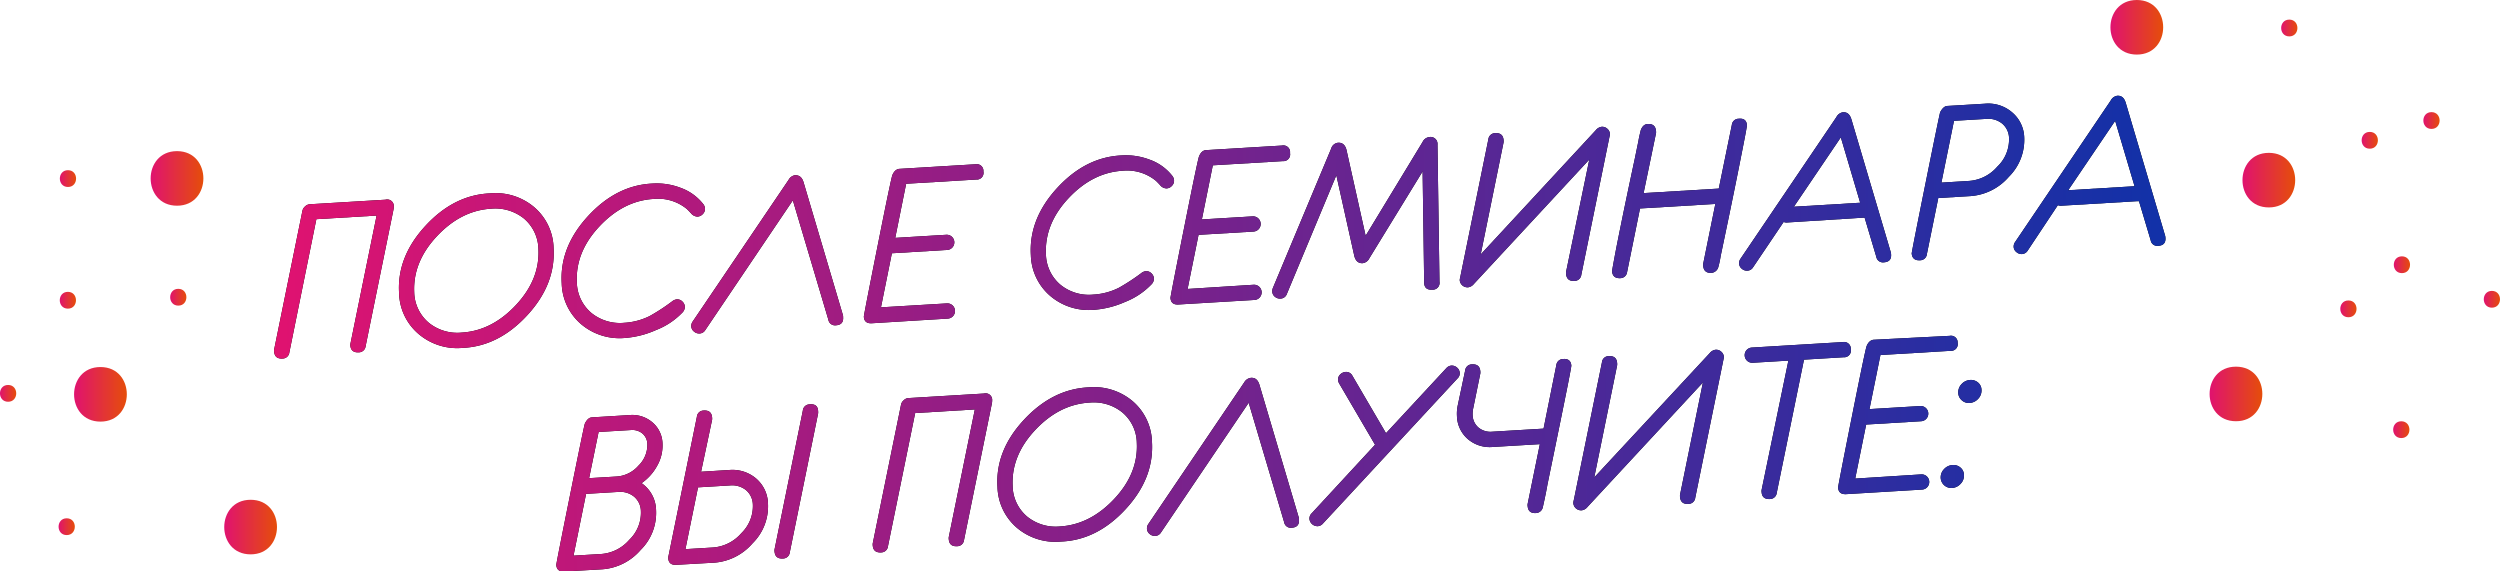 <?xml version="1.0" encoding="UTF-8"?> <svg xmlns="http://www.w3.org/2000/svg" xmlns:xlink="http://www.w3.org/1999/xlink" viewBox="0 0 595.51 136.1"> <defs> <style>.cls-1{fill:url(#Безымянный_градиент_37);}.cls-2{fill:url(#Безымянный_градиент_36);}.cls-3{fill:url(#Безымянный_градиент_36-2);}.cls-4{fill:url(#Безымянный_градиент_36-3);}.cls-5{fill:url(#Безымянный_градиент_36-4);}.cls-6{fill:url(#Безымянный_градиент_36-5);}.cls-7{fill:url(#Безымянный_градиент_36-6);}.cls-8{fill:url(#Безымянный_градиент_36-7);}.cls-9{fill:url(#Безымянный_градиент_36-8);}.cls-10{fill:url(#Безымянный_градиент_36-9);}.cls-11{fill:url(#Безымянный_градиент_36-10);}.cls-12{fill:url(#Безымянный_градиент_36-11);}.cls-13{fill:url(#Безымянный_градиент_36-12);}.cls-14{fill:url(#Безымянный_градиент_36-13);}.cls-15{fill:url(#Безымянный_градиент_36-14);}.cls-16{fill:url(#Безымянный_градиент_36-15);}.cls-17{fill:url(#Безымянный_градиент_36-16);}.cls-18{fill:url(#Безымянный_градиент_36-17);}.cls-19{fill:url(#Безымянный_градиент_36-18);}</style> <linearGradient id="Безымянный_градиент_37" x1="65.34" y1="79.45" x2="515.83" y2="79.45" gradientUnits="userSpaceOnUse"> <stop offset="0" stop-color="#e01270"></stop> <stop offset="0.08" stop-color="#ce1575"></stop> <stop offset="0.72" stop-color="#472999"></stop> <stop offset="1" stop-color="#1131a8"></stop> </linearGradient> <linearGradient id="Безымянный_градиент_36" x1="17.65" y1="93.93" x2="30.21" y2="93.93" gradientUnits="userSpaceOnUse"> <stop offset="0" stop-color="#e01270"></stop> <stop offset="0.46" stop-color="#e22e40"></stop> <stop offset="1" stop-color="#e54d0a"></stop> </linearGradient> <linearGradient id="Безымянный_градиент_36-2" x1="53.42" y1="125.55" x2="65.98" y2="125.55" xlink:href="#Безымянный_градиент_36"></linearGradient> <linearGradient id="Безымянный_градиент_36-3" x1="35.89" y1="42.46" x2="48.45" y2="42.46" xlink:href="#Безымянный_градиент_36"></linearGradient> <linearGradient id="Безымянный_градиент_36-4" x1="534.17" y1="42.91" x2="546.72" y2="42.91" xlink:href="#Безымянный_градиент_36"></linearGradient> <linearGradient id="Безымянный_градиент_36-5" x1="502.7" y1="6.5" x2="515.26" y2="6.5" xlink:href="#Безымянный_градиент_36"></linearGradient> <linearGradient id="Безымянный_градиент_36-6" x1="526.34" y1="93.84" x2="538.9" y2="93.84" xlink:href="#Безымянный_градиент_36"></linearGradient> <linearGradient id="Безымянный_градиент_36-7" x1="557.47" y1="73.57" x2="561.34" y2="73.57" xlink:href="#Безымянный_градиент_36"></linearGradient> <linearGradient id="Безымянный_градиент_36-8" x1="543.39" y1="6.67" x2="547.25" y2="6.67" xlink:href="#Безымянный_градиент_36"></linearGradient> <linearGradient id="Безымянный_градиент_36-9" x1="577.26" y1="28.71" x2="581.12" y2="28.71" xlink:href="#Безымянный_градиент_36"></linearGradient> <linearGradient id="Безымянный_градиент_36-10" x1="562.56" y1="33.42" x2="566.42" y2="33.42" xlink:href="#Безымянный_градиент_36"></linearGradient> <linearGradient id="Безымянный_градиент_36-11" x1="591.64" y1="71.29" x2="595.51" y2="71.29" xlink:href="#Безымянный_градиент_36"></linearGradient> <linearGradient id="Безымянный_градиент_36-12" x1="570.22" y1="63.06" x2="574.08" y2="63.06" xlink:href="#Безымянный_градиент_36"></linearGradient> <linearGradient id="Безымянный_градиент_36-13" x1="570.11" y1="102.35" x2="573.97" y2="102.35" xlink:href="#Безымянный_градиент_36"></linearGradient> <linearGradient id="Безымянный_градиент_36-14" x1="40.53" y1="70.8" x2="44.4" y2="70.8" xlink:href="#Безымянный_градиент_36"></linearGradient> <linearGradient id="Безымянный_градиент_36-15" x1="14.26" y1="42.54" x2="18.12" y2="42.54" xlink:href="#Безымянный_градиент_36"></linearGradient> <linearGradient id="Безымянный_градиент_36-16" x1="14.23" y1="71.52" x2="18.1" y2="71.52" xlink:href="#Безымянный_градиент_36"></linearGradient> <linearGradient id="Безымянный_градиент_36-17" x1="0" y1="93.7" x2="3.86" y2="93.7" xlink:href="#Безымянный_градиент_36"></linearGradient> <linearGradient id="Безымянный_градиент_36-18" x1="13.96" y1="125.46" x2="17.82" y2="125.46" xlink:href="#Безымянный_градиент_36"></linearGradient> </defs> <title>После семинара</title> <g id="Слой_2" data-name="Слой 2"> <g id="Слой_1-2" data-name="Слой 1"> <path d="M93.8,49.24a3.3,3.3,0,0,1-.08.73L87.09,82.48a1.64,1.64,0,0,1-1.64,1.45c-1.23.07-1.89-.47-2-1.62a2.16,2.16,0,0,1,.05-.56l6.21-30.4-14.35.86L68.93,83.93a1.64,1.64,0,0,1-1.63,1.48c-1.24.07-1.89-.47-2-1.63a1.93,1.93,0,0,1,0-.53l6.75-33.09a1.89,1.89,0,0,1,.64-1,1.77,1.77,0,0,1,1-.5l18.11-1.09A1.57,1.57,0,0,1,93.8,49.24Z"></path> <path d="M131.87,59.12q.51,8.63-6.3,16t-15.38,7.75A14.19,14.19,0,0,1,99.76,79.6a13.19,13.19,0,0,1-4.7-9.79q-.53-8.62,6.27-16t15.41-7.75a14.23,14.23,0,0,1,10.46,3.25A13.21,13.21,0,0,1,131.87,59.12Zm-3.62.21a9.77,9.77,0,0,0-3.45-7.28A10.88,10.88,0,0,0,117,49.71q-7.18.43-12.92,6.55T98.67,69.59a9.77,9.77,0,0,0,3.49,7.31A10.8,10.8,0,0,0,110,79.22q7.16-.43,12.89-6.55T128.25,59.33Z"></path> <path d="M167.93,49.65a1.71,1.71,0,0,1-.5,1.32,1.87,1.87,0,0,1-1.27.63,2.07,2.07,0,0,1-1.47-.69c-.23-.27-.58-.63-1.06-1.11a10.79,10.79,0,0,0-7.94-2.41q-7.17.42-12.91,6.54t-5.37,13.34a9.77,9.77,0,0,0,3.49,7.3,10.8,10.8,0,0,0,7.81,2.32,15.49,15.49,0,0,0,6.09-1.63,46.8,46.8,0,0,0,5.29-3.46,2.29,2.29,0,0,1,1.11-.5,1.72,1.72,0,0,1,1.32.5,1.86,1.86,0,0,1,.62,1.27,2,2,0,0,1-.64,1.43,17.42,17.42,0,0,1-6.26,4.13,22.27,22.27,0,0,1-7.31,1.87,14.18,14.18,0,0,1-10.43-3.22,13.21,13.21,0,0,1-4.7-9.8q-.53-8.61,6.27-16t15.41-7.76a15.92,15.92,0,0,1,6.59,1,12,12,0,0,1,5.41,3.85A1.91,1.91,0,0,1,167.93,49.65Z"></path> <path d="M200.84,75.62c.07,1.17-.51,1.8-1.74,1.87a1.6,1.6,0,0,1-1.78-1.33l-8.46-28.44L168,78.63a1.67,1.67,0,0,1-1.35.81,1.87,1.87,0,0,1-1.33-.46,1.69,1.69,0,0,1-.66-1.23,1.85,1.85,0,0,1,.34-1.16l22.85-33.75a2.14,2.14,0,0,1,1.55-1.11c1,0,1.64.49,2,1.65l9.41,31.76A2.65,2.65,0,0,1,200.84,75.62Z"></path> <path d="M234.25,40.85a1.6,1.6,0,0,1-1.7,1.92l-16.7,1-2.6,12.89,12.08-.73a1.81,1.81,0,1,1,.22,3.61l-13.1.79-2.6,12.88,15.71-.94a1.81,1.81,0,0,1,.22,3.62L207.7,77c-1.22.08-1.87-.45-1.93-1.58q0-.4,3.25-16.72t3.55-17c.4-.94,1-1.44,1.68-1.48l18.08-1.09A1.6,1.6,0,0,1,234.25,40.85Z"></path> <path d="M279.66,42.93a1.69,1.69,0,0,1-.5,1.33,1.82,1.82,0,0,1-1.27.62,2,2,0,0,1-1.47-.69c-.22-.26-.57-.63-1.05-1.1a10.81,10.81,0,0,0-7.94-2.42q-7.19.44-12.91,6.55t-5.37,13.33a9.74,9.74,0,0,0,3.49,7.31,10.72,10.72,0,0,0,7.8,2.31,15.41,15.41,0,0,0,6.1-1.63,48.92,48.92,0,0,0,5.28-3.45,2.18,2.18,0,0,1,1.11-.5,1.71,1.71,0,0,1,1.33.5,1.88,1.88,0,0,1,.62,1.27,2,2,0,0,1-.64,1.42A17.61,17.61,0,0,1,268,71.92a22.32,22.32,0,0,1-7.32,1.87,14.2,14.2,0,0,1-10.43-3.23,13.26,13.26,0,0,1-4.7-9.79q-.51-8.62,6.28-16t15.4-7.75a15.89,15.89,0,0,1,6.59,1,11.89,11.89,0,0,1,5.41,3.85A1.88,1.88,0,0,1,279.66,42.93Z"></path> <path d="M307.29,36.46a1.6,1.6,0,0,1-1.7,1.92l-16.69,1-2.61,12.89,12.09-.73a1.81,1.81,0,0,1,.21,3.62l-13.09.78-2.61,12.89,15.72-1a1.81,1.81,0,0,1,.21,3.62l-18.08,1.08c-1.22.08-1.86-.45-1.93-1.58q0-.41,3.25-16.71t3.56-17c.39-.94.95-1.44,1.67-1.48l18.08-1.09A1.6,1.6,0,0,1,307.29,36.46Z"></path> <path d="M342.42,34.38a1.76,1.76,0,0,1,0,.19,1.39,1.39,0,0,0,0,.17l.47,32.37A1.62,1.62,0,0,1,341.15,69c-1.23.08-1.87-.47-1.91-1.65v-.12l-.37-26.39L326.19,61.51a2.06,2.06,0,0,1-1.6,1.18c-1,.06-1.7-.52-2-1.77l-4.27-19.17L306.54,70a1.65,1.65,0,0,1-1.5,1.13,1.88,1.88,0,0,1-1.34-.43,1.64,1.64,0,0,1-.64-1.24,2,2,0,0,1,.14-.85l13.9-33.23A1.91,1.91,0,0,1,318.74,34c1-.06,1.7.51,2,1.72l4.56,20.44L338.88,33.8a2,2,0,0,1,1.55-1.14A1.65,1.65,0,0,1,342.42,34.38Z"></path> <path d="M383.5,31.93a4.73,4.73,0,0,1-.13.71l-6.69,32.8a1.65,1.65,0,0,1-1.63,1.48c-1.24.07-1.89-.48-2-1.65a2.52,2.52,0,0,1,0-.54L378.58,38,351.09,67.63a2.16,2.16,0,0,1-1.38.81,1.86,1.86,0,0,1-2-1.74,4.73,4.73,0,0,1,.13-.71l6.69-32.8a1.65,1.65,0,0,1,1.63-1.48c1.24-.07,1.89.48,2,1.64a2.57,2.57,0,0,1,0,.55l-5.45,26.7L380.14,31a2.14,2.14,0,0,1,1.38-.8,1.81,1.81,0,0,1,1.34.46A1.83,1.83,0,0,1,383.5,31.93Z"></path> <path d="M416.13,29.85c0,.21-.35,2.16-1.08,5.83q-1.92,9.78-4.24,20.82L409.87,61a22.71,22.71,0,0,1-.53,2.51A1.9,1.9,0,0,1,407.71,65c-1.23.07-1.89-.48-2-1.65a2.45,2.45,0,0,1,0-.54l2.89-14.23-17.94,1.08-3.08,15.16A1.64,1.64,0,0,1,386,66.26c-1.24.07-1.89-.47-2-1.63q0-.31,1.05-5.82Q387,49,389.37,38l.92-4.48c.09-.59.28-1.43.55-2.52.35-.93.89-1.41,1.63-1.46,1.24-.07,1.89.48,2,1.65a2,2,0,0,1,0,.54L391.51,46l17.91-1.08,3.11-15.17a1.64,1.64,0,0,1,1.64-1.47C415.4,28.15,416.06,28.7,416.13,29.85Z"></path> <path d="M450.47,60.63q.11,1.75-1.74,1.86a1.6,1.6,0,0,1-1.79-1.32l-2.78-9.32-.36,0L425.68,53a1.69,1.69,0,0,1-.81-.13l-7.28,10.8a1.67,1.67,0,0,1-1.35.81,1.84,1.84,0,0,1-1.33-.46,1.68,1.68,0,0,1-.65-1.23,1.81,1.81,0,0,1,.34-1.16l22.84-33.74A2.12,2.12,0,0,1,439,26.74c1-.06,1.64.49,2,1.64l9.41,31.76A2.64,2.64,0,0,1,450.47,60.63ZM443.1,48.29l-4.61-15.57L427.31,49.24Z"></path> <path d="M482.18,32.69a12.41,12.41,0,0,1-3.67,9.43,13.32,13.32,0,0,1-9.13,4.59l-7.67.46L459,60.49A1.63,1.63,0,0,1,457.37,62c-1.23.08-1.89-.47-2-1.62q0-.39,3.35-17t3.44-16.66c.51-.95,1.07-1.44,1.68-1.48l9-.54a8.69,8.69,0,0,1,6.38,2A8.12,8.12,0,0,1,482.18,32.69Zm-3.62.22a4.62,4.62,0,0,0-1.66-3.49,5.25,5.25,0,0,0-3.77-1.1l-7.68.46-3,14.72,6.68-.41a9.76,9.76,0,0,0,6.63-3.39A8.93,8.93,0,0,0,478.56,32.91Z"></path> <path d="M515.82,56.7q.1,1.75-1.74,1.86a1.59,1.59,0,0,1-1.78-1.32l-2.79-9.32-.36,0L491,49a1.82,1.82,0,0,1-.81-.13L483,59.7a1.71,1.71,0,0,1-1.35.82,1.84,1.84,0,0,1-1.33-.47,1.69,1.69,0,0,1-.66-1.23,1.87,1.87,0,0,1,.34-1.16L502.8,23.92a2.09,2.09,0,0,1,1.55-1.11c1-.06,1.64.49,2,1.65l9.41,31.75A2.89,2.89,0,0,1,515.82,56.7Zm-7.36-12.34-4.62-15.57L492.66,45.31Z"></path> <path d="M157.81,105.57a9.77,9.77,0,0,1-1.27,5.37,12,12,0,0,1-3.72,4.15,8,8,0,0,1,3.46,6.45A12.38,12.38,0,0,1,152.6,131a13.33,13.33,0,0,1-9.15,4.61l-9,.52c-1.23.07-1.87-.46-1.94-1.58q0-.41,3.33-16.92t3.48-16.73c.49-1,1.05-1.45,1.68-1.48l9-.55a7.35,7.35,0,0,1,5.36,1.7A6.81,6.81,0,0,1,157.81,105.57Zm-5.15,16.2a4.6,4.6,0,0,0-1.64-3.48,5.24,5.24,0,0,0-3.78-1.11l-7.63.46-3,14.72,6.65-.4a9.78,9.78,0,0,0,6.65-3.39A8.9,8.9,0,0,0,152.66,121.77Zm1.54-16a3.37,3.37,0,0,0-1.21-2.54,3.82,3.82,0,0,0-2.74-.79l-7.66.46-2.26,11,6.68-.4a7.55,7.55,0,0,0,5.08-2.59A6.86,6.86,0,0,0,154.2,105.79Z"></path> <path d="M182.94,120a12.37,12.37,0,0,1-3.68,9.42,13.33,13.33,0,0,1-9.14,4.61l-9,.51c-1.22.08-1.87-.45-1.94-1.57a1.71,1.71,0,0,1,.07-.59L166,99.27a1.63,1.63,0,0,1,1.63-1.48c1.24-.08,1.89.47,2,1.65a2.45,2.45,0,0,1,0,.54L167,112.37l6.68-.41a8.71,8.71,0,0,1,6.4,2A8.14,8.14,0,0,1,182.94,120Zm-3.61.22a4.65,4.65,0,0,0-1.65-3.49,5.28,5.28,0,0,0-3.78-1.1l-7.63.46-3,14.72,6.66-.4a9.87,9.87,0,0,0,6.65-3.39A9,9,0,0,0,179.33,120.17Zm15.55-22.28a2.46,2.46,0,0,1,0,.54l-6.75,33.09a1.63,1.63,0,0,1-1.63,1.47c-1.24.08-1.89-.47-2-1.64a2,2,0,0,1,0-.54l6.74-33.07a1.63,1.63,0,0,1,1.63-1.47C194.15,96.19,194.81,96.73,194.88,97.89Z"></path> <path d="M236.34,95.43a3.42,3.42,0,0,1-.08.73l-6.63,32.5a1.63,1.63,0,0,1-1.63,1.45c-1.24.08-1.89-.47-2-1.62a2.18,2.18,0,0,1,0-.56l6.21-30.4L218,98.39l-6.48,31.72a1.64,1.64,0,0,1-1.63,1.48c-1.24.07-1.89-.47-2-1.62a2.46,2.46,0,0,1,0-.54l6.75-33.09a1.87,1.87,0,0,1,.64-1,1.72,1.72,0,0,1,1-.51l18.1-1.09A1.57,1.57,0,0,1,236.34,95.43Z"></path> <path d="M274.41,105.3q.51,8.63-6.3,16T252.73,129a14.18,14.18,0,0,1-10.43-3.22,13.25,13.25,0,0,1-4.7-9.8q-.53-8.61,6.28-15.95t15.4-7.76a14.31,14.31,0,0,1,10.47,3.25A13.24,13.24,0,0,1,274.41,105.3Zm-3.62.22a9.67,9.67,0,0,0-3.45-7.28,10.78,10.78,0,0,0-7.84-2.34q-7.19.43-12.92,6.54t-5.36,13.34a9.72,9.72,0,0,0,3.48,7.3,10.8,10.8,0,0,0,7.81,2.32q7.15-.44,12.89-6.54T270.79,105.52Z"></path> <path d="M309.42,123.85q.1,1.75-1.74,1.86a1.6,1.6,0,0,1-1.79-1.32l-8.45-28.45-20.9,30.91a1.67,1.67,0,0,1-1.35.81,1.84,1.84,0,0,1-1.33-.46,1.68,1.68,0,0,1-.65-1.23,1.81,1.81,0,0,1,.34-1.16l22.84-33.74A2.12,2.12,0,0,1,298,90c1-.06,1.64.49,2,1.64l9.41,31.76A2.64,2.64,0,0,1,309.42,123.85Z"></path> <path d="M347.72,88.83a1.68,1.68,0,0,1-.53,1.31l-32.08,34.59a1.76,1.76,0,0,1-1.2.61,1.94,1.94,0,0,1-2-1.74,1.74,1.74,0,0,1,.53-1.32l15.1-16.34L319,91.35a2,2,0,0,1-.27-.85,1.63,1.63,0,0,1,.51-1.3,2,2,0,0,1,1.3-.6,1.65,1.65,0,0,1,1.61.91l8,13.68,14.38-15.5a1.82,1.82,0,0,1,1.22-.61,1.87,1.87,0,0,1,1.32.48A1.78,1.78,0,0,1,347.72,88.83Z"></path> <path d="M374.3,87.12c0,.14-.26,1.59-.8,4.35q-1.26,6.34-4.9,24c-.2,1.19-.56,3-1.08,5.29a1.74,1.74,0,0,1-1.63,1.45c-1.24.08-1.9-.47-2-1.64a1.66,1.66,0,0,1,0-.54l2.91-14.23-11.22.67a8,8,0,0,1-5.89-1.84,7.49,7.49,0,0,1-2.64-5.51,9.61,9.61,0,0,1,.2-2.6L349,88.27a1.63,1.63,0,0,1,1.62-1.48c1.24-.07,1.9.47,2,1.64a2.46,2.46,0,0,1,0,.54l-1.69,8.28a6.36,6.36,0,0,0-.14,1.66,4,4,0,0,0,1.47,3,4.5,4.5,0,0,0,3.23.92l12.19-.73L370.72,87a1.63,1.63,0,0,1,1.63-1.48C373.58,85.41,374.23,86,374.3,87.12Z"></path> <path d="M410.64,85.05a4.73,4.73,0,0,1-.13.71l-6.69,32.8a1.63,1.63,0,0,1-1.63,1.47c-1.24.08-1.89-.47-2-1.64a2,2,0,0,1,0-.54l5.45-26.74-27.49,29.64a2.14,2.14,0,0,1-1.38.81,1.86,1.86,0,0,1-2-1.75,3.28,3.28,0,0,1,.12-.71l6.7-32.8a1.62,1.62,0,0,1,1.62-1.47c1.24-.08,1.9.47,2,1.64a2.46,2.46,0,0,1,0,.54l-5.45,26.71L407.28,84.1a2.12,2.12,0,0,1,1.38-.79,1.77,1.77,0,0,1,1.34.46A1.79,1.79,0,0,1,410.64,85.05Z"></path> <path d="M440.87,83.19a1.6,1.6,0,0,1-1.7,1.91l-9.45.57-6.49,31.72a1.64,1.64,0,0,1-1.61,1.48c-1.25.07-1.91-.47-2-1.63a1.9,1.9,0,0,1,0-.53L426,85.9l-8.49.51a1.81,1.81,0,1,1-.22-3.62L439,81.48A1.61,1.61,0,0,1,440.87,83.19Z"></path> <path d="M466.32,81.66a1.6,1.6,0,0,1-1.7,1.91l-16.69,1-2.61,12.88,12.09-.73a1.81,1.81,0,0,1,.21,3.62l-13.09.79L441.92,114l15.72-1a1.81,1.81,0,0,1,.21,3.62l-18.08,1.09c-1.22.07-1.86-.46-1.93-1.58q0-.42,3.25-16.72t3.56-17c.39-.94,1-1.43,1.67-1.48L464.41,80A1.59,1.59,0,0,1,466.32,81.66Z"></path> <path d="M467.82,113.11a2.78,2.78,0,0,1-.79,2.13,3,3,0,0,1-2.06,1,2.55,2.55,0,0,1-2.69-2.35,2.81,2.81,0,0,1,.78-2.12,3,3,0,0,1,2.06-1,2.54,2.54,0,0,1,1.85.59A2.3,2.3,0,0,1,467.82,113.11ZM472,92.86a2.81,2.81,0,0,1-.79,2.13,3,3,0,0,1-2.06,1,2.46,2.46,0,0,1-1.83-.63,2.44,2.44,0,0,1-.86-1.73,2.82,2.82,0,0,1,.78-2.12,3,3,0,0,1,2.06-1,2.6,2.6,0,0,1,1.85.59A2.3,2.3,0,0,1,472,92.86Z"></path> <path class="cls-1" d="M93.8,49.24a3.3,3.3,0,0,1-.08.73L87.09,82.48a1.64,1.64,0,0,1-1.64,1.45c-1.23.07-1.89-.47-2-1.62a2.16,2.16,0,0,1,.05-.56l6.21-30.4-14.35.86L68.93,83.93a1.64,1.64,0,0,1-1.63,1.48c-1.24.07-1.89-.47-2-1.63a1.93,1.93,0,0,1,0-.53l6.75-33.09a1.89,1.89,0,0,1,.64-1,1.77,1.77,0,0,1,1-.5l18.11-1.09A1.57,1.57,0,0,1,93.8,49.24Z"></path> <path class="cls-1" d="M131.87,59.12q.51,8.63-6.3,16t-15.38,7.75A14.19,14.19,0,0,1,99.76,79.6a13.19,13.19,0,0,1-4.7-9.79q-.53-8.62,6.27-16t15.41-7.75a14.23,14.23,0,0,1,10.46,3.25A13.21,13.21,0,0,1,131.87,59.12Zm-3.62.21a9.77,9.77,0,0,0-3.45-7.28A10.88,10.88,0,0,0,117,49.71q-7.18.43-12.92,6.55T98.67,69.59a9.77,9.77,0,0,0,3.49,7.31A10.8,10.8,0,0,0,110,79.22q7.16-.43,12.89-6.55T128.25,59.33Z"></path> <path class="cls-1" d="M167.93,49.65a1.71,1.71,0,0,1-.5,1.32,1.87,1.87,0,0,1-1.27.63,2.07,2.07,0,0,1-1.47-.69c-.23-.27-.58-.63-1.06-1.11a10.79,10.79,0,0,0-7.94-2.41q-7.17.42-12.91,6.54t-5.37,13.34a9.77,9.77,0,0,0,3.49,7.3,10.8,10.8,0,0,0,7.81,2.32,15.49,15.49,0,0,0,6.09-1.63,46.8,46.8,0,0,0,5.29-3.46,2.29,2.29,0,0,1,1.11-.5,1.72,1.72,0,0,1,1.32.5,1.86,1.86,0,0,1,.62,1.27,2,2,0,0,1-.64,1.43,17.42,17.42,0,0,1-6.26,4.13,22.27,22.27,0,0,1-7.31,1.87,14.18,14.18,0,0,1-10.43-3.22,13.21,13.21,0,0,1-4.7-9.8q-.53-8.61,6.27-16t15.41-7.76a15.92,15.92,0,0,1,6.59,1,12,12,0,0,1,5.41,3.85A1.91,1.91,0,0,1,167.93,49.65Z"></path> <path class="cls-1" d="M200.84,75.62c.07,1.17-.51,1.8-1.74,1.87a1.6,1.6,0,0,1-1.78-1.33l-8.46-28.44L168,78.63a1.67,1.67,0,0,1-1.35.81,1.87,1.87,0,0,1-1.33-.46,1.69,1.69,0,0,1-.66-1.23,1.85,1.85,0,0,1,.34-1.16l22.85-33.75a2.14,2.14,0,0,1,1.55-1.11c1,0,1.64.49,2,1.65l9.41,31.76A2.65,2.65,0,0,1,200.84,75.62Z"></path> <path class="cls-1" d="M234.25,40.85a1.6,1.6,0,0,1-1.7,1.92l-16.7,1-2.6,12.89,12.08-.73a1.81,1.81,0,1,1,.22,3.61l-13.1.79-2.6,12.88,15.71-.94a1.81,1.81,0,0,1,.22,3.62L207.7,77c-1.22.08-1.87-.45-1.93-1.58q0-.4,3.25-16.72t3.55-17c.4-.94,1-1.44,1.68-1.48l18.08-1.09A1.6,1.6,0,0,1,234.25,40.85Z"></path> <path class="cls-1" d="M279.66,42.93a1.69,1.69,0,0,1-.5,1.33,1.82,1.82,0,0,1-1.27.62,2,2,0,0,1-1.47-.69c-.22-.26-.57-.63-1.05-1.1a10.81,10.81,0,0,0-7.94-2.42q-7.19.44-12.91,6.55t-5.37,13.33a9.74,9.74,0,0,0,3.49,7.31,10.72,10.72,0,0,0,7.8,2.31,15.41,15.41,0,0,0,6.1-1.63,48.92,48.92,0,0,0,5.28-3.45,2.18,2.18,0,0,1,1.11-.5,1.71,1.71,0,0,1,1.33.5,1.88,1.88,0,0,1,.62,1.27,2,2,0,0,1-.64,1.42A17.61,17.61,0,0,1,268,71.92a22.32,22.32,0,0,1-7.32,1.87,14.2,14.2,0,0,1-10.43-3.23,13.26,13.26,0,0,1-4.7-9.79q-.51-8.62,6.28-16t15.4-7.75a15.89,15.89,0,0,1,6.59,1,11.89,11.89,0,0,1,5.41,3.85A1.88,1.88,0,0,1,279.66,42.93Z"></path> <path class="cls-1" d="M307.29,36.46a1.6,1.6,0,0,1-1.7,1.92l-16.69,1-2.61,12.89,12.09-.73a1.81,1.81,0,0,1,.21,3.62l-13.09.78-2.61,12.89,15.72-1a1.81,1.81,0,0,1,.21,3.62l-18.08,1.08c-1.22.08-1.86-.45-1.93-1.58q0-.41,3.25-16.71t3.56-17c.39-.94.95-1.44,1.67-1.48l18.08-1.09A1.6,1.6,0,0,1,307.29,36.46Z"></path> <path class="cls-1" d="M342.42,34.38a1.76,1.76,0,0,1,0,.19,1.39,1.39,0,0,0,0,.17l.47,32.37A1.62,1.62,0,0,1,341.15,69c-1.23.08-1.87-.47-1.91-1.65v-.12l-.37-26.39L326.19,61.51a2.06,2.06,0,0,1-1.6,1.18c-1,.06-1.7-.52-2-1.77l-4.27-19.17L306.54,70a1.65,1.65,0,0,1-1.5,1.13,1.88,1.88,0,0,1-1.34-.43,1.64,1.64,0,0,1-.64-1.24,2,2,0,0,1,.14-.85l13.9-33.23A1.91,1.91,0,0,1,318.74,34c1-.06,1.7.51,2,1.72l4.56,20.44L338.88,33.8a2,2,0,0,1,1.55-1.14A1.65,1.65,0,0,1,342.42,34.38Z"></path> <path class="cls-1" d="M383.5,31.93a4.73,4.73,0,0,1-.13.71l-6.69,32.8a1.65,1.65,0,0,1-1.63,1.48c-1.24.07-1.89-.48-2-1.65a2.52,2.52,0,0,1,0-.54L378.58,38,351.09,67.63a2.16,2.16,0,0,1-1.38.81,1.86,1.86,0,0,1-2-1.74,4.73,4.73,0,0,1,.13-.71l6.69-32.8a1.65,1.65,0,0,1,1.63-1.48c1.24-.07,1.89.48,2,1.64a2.57,2.57,0,0,1,0,.55l-5.45,26.7L380.14,31a2.14,2.14,0,0,1,1.38-.8,1.81,1.81,0,0,1,1.34.46A1.83,1.83,0,0,1,383.5,31.93Z"></path> <path class="cls-1" d="M416.13,29.85c0,.21-.35,2.16-1.08,5.83q-1.92,9.78-4.24,20.82L409.87,61a22.71,22.71,0,0,1-.53,2.51A1.9,1.9,0,0,1,407.71,65c-1.23.07-1.89-.48-2-1.65a2.45,2.45,0,0,1,0-.54l2.89-14.23-17.94,1.08-3.08,15.16A1.64,1.64,0,0,1,386,66.26c-1.24.07-1.89-.47-2-1.63q0-.31,1.05-5.82Q387,49,389.37,38l.92-4.48c.09-.59.28-1.43.55-2.52.35-.93.89-1.41,1.63-1.46,1.24-.07,1.89.48,2,1.65a2,2,0,0,1,0,.54L391.51,46l17.91-1.08,3.11-15.17a1.64,1.64,0,0,1,1.64-1.47C415.4,28.15,416.06,28.7,416.13,29.85Z"></path> <path class="cls-1" d="M450.47,60.63q.11,1.75-1.74,1.86a1.6,1.6,0,0,1-1.79-1.32l-2.78-9.32-.36,0L425.68,53a1.69,1.69,0,0,1-.81-.13l-7.28,10.8a1.67,1.67,0,0,1-1.35.81,1.84,1.84,0,0,1-1.33-.46,1.68,1.68,0,0,1-.65-1.23,1.81,1.81,0,0,1,.34-1.16l22.84-33.74A2.12,2.12,0,0,1,439,26.74c1-.06,1.64.49,2,1.64l9.41,31.76A2.64,2.64,0,0,1,450.47,60.63ZM443.1,48.29l-4.61-15.57L427.31,49.24Z"></path> <path class="cls-1" d="M482.18,32.69a12.41,12.41,0,0,1-3.67,9.43,13.32,13.32,0,0,1-9.13,4.59l-7.67.46L459,60.49A1.63,1.63,0,0,1,457.37,62c-1.23.08-1.89-.47-2-1.62q0-.39,3.35-17t3.44-16.66c.51-.95,1.07-1.44,1.68-1.48l9-.54a8.69,8.69,0,0,1,6.38,2A8.12,8.12,0,0,1,482.18,32.69Zm-3.62.22a4.62,4.62,0,0,0-1.66-3.49,5.25,5.25,0,0,0-3.77-1.1l-7.68.46-3,14.72,6.68-.41a9.76,9.76,0,0,0,6.63-3.39A8.93,8.93,0,0,0,478.56,32.91Z"></path> <path class="cls-1" d="M515.82,56.7q.1,1.75-1.74,1.86a1.59,1.59,0,0,1-1.78-1.32l-2.79-9.32-.36,0L491,49a1.82,1.82,0,0,1-.81-.13L483,59.7a1.71,1.71,0,0,1-1.35.82,1.84,1.84,0,0,1-1.33-.47,1.69,1.69,0,0,1-.66-1.23,1.87,1.87,0,0,1,.34-1.16L502.8,23.92a2.09,2.09,0,0,1,1.55-1.11c1-.06,1.64.49,2,1.65l9.41,31.75A2.89,2.89,0,0,1,515.82,56.7Zm-7.36-12.34-4.62-15.57L492.66,45.31Z"></path> <path class="cls-1" d="M157.81,105.57a9.77,9.77,0,0,1-1.27,5.37,12,12,0,0,1-3.72,4.15,8,8,0,0,1,3.46,6.45A12.38,12.38,0,0,1,152.6,131a13.33,13.33,0,0,1-9.15,4.61l-9,.52c-1.23.07-1.87-.46-1.94-1.58q0-.41,3.33-16.92t3.48-16.73c.49-1,1.05-1.45,1.68-1.48l9-.55a7.35,7.35,0,0,1,5.36,1.7A6.81,6.81,0,0,1,157.81,105.57Zm-5.15,16.2a4.6,4.6,0,0,0-1.64-3.48,5.24,5.24,0,0,0-3.78-1.11l-7.63.46-3,14.72,6.65-.4a9.78,9.78,0,0,0,6.65-3.39A8.9,8.9,0,0,0,152.66,121.77Zm1.54-16a3.37,3.37,0,0,0-1.21-2.54,3.82,3.82,0,0,0-2.74-.79l-7.66.46-2.26,11,6.68-.4a7.55,7.55,0,0,0,5.08-2.59A6.86,6.86,0,0,0,154.2,105.79Z"></path> <path class="cls-1" d="M182.94,120a12.37,12.37,0,0,1-3.68,9.42,13.33,13.33,0,0,1-9.14,4.61l-9,.51c-1.22.08-1.87-.45-1.94-1.57a1.71,1.71,0,0,1,.07-.59L166,99.27a1.63,1.63,0,0,1,1.63-1.48c1.24-.08,1.89.47,2,1.65a2.45,2.45,0,0,1,0,.54L167,112.37l6.68-.41a8.71,8.71,0,0,1,6.4,2A8.14,8.14,0,0,1,182.94,120Zm-3.61.22a4.65,4.65,0,0,0-1.65-3.49,5.28,5.28,0,0,0-3.78-1.1l-7.63.46-3,14.72,6.66-.4a9.87,9.87,0,0,0,6.65-3.39A9,9,0,0,0,179.33,120.17Zm15.55-22.28a2.46,2.46,0,0,1,0,.54l-6.75,33.09a1.63,1.63,0,0,1-1.63,1.47c-1.24.08-1.89-.47-2-1.64a2,2,0,0,1,0-.54l6.74-33.07a1.63,1.63,0,0,1,1.63-1.47C194.15,96.19,194.81,96.73,194.88,97.89Z"></path> <path class="cls-1" d="M236.34,95.43a3.42,3.42,0,0,1-.08.73l-6.63,32.5a1.63,1.63,0,0,1-1.63,1.45c-1.24.08-1.89-.47-2-1.62a2.18,2.18,0,0,1,0-.56l6.21-30.4L218,98.39l-6.48,31.72a1.64,1.64,0,0,1-1.63,1.48c-1.24.07-1.89-.47-2-1.62a2.46,2.46,0,0,1,0-.54l6.75-33.09a1.87,1.87,0,0,1,.64-1,1.72,1.72,0,0,1,1-.51l18.1-1.09A1.57,1.57,0,0,1,236.34,95.43Z"></path> <path class="cls-1" d="M274.41,105.3q.51,8.63-6.3,16T252.73,129a14.18,14.18,0,0,1-10.43-3.22,13.25,13.25,0,0,1-4.7-9.8q-.53-8.61,6.28-15.95t15.4-7.76a14.31,14.31,0,0,1,10.47,3.25A13.24,13.24,0,0,1,274.41,105.3Zm-3.62.22a9.67,9.67,0,0,0-3.45-7.28,10.78,10.78,0,0,0-7.84-2.34q-7.19.43-12.92,6.54t-5.36,13.34a9.72,9.72,0,0,0,3.48,7.3,10.8,10.8,0,0,0,7.81,2.32q7.15-.44,12.89-6.54T270.79,105.52Z"></path> <path class="cls-1" d="M309.42,123.85q.1,1.75-1.74,1.86a1.6,1.6,0,0,1-1.79-1.32l-8.45-28.45-20.9,30.91a1.67,1.67,0,0,1-1.35.81,1.84,1.84,0,0,1-1.33-.46,1.68,1.68,0,0,1-.65-1.23,1.81,1.81,0,0,1,.34-1.16l22.84-33.74A2.12,2.12,0,0,1,298,90c1-.06,1.64.49,2,1.64l9.41,31.76A2.64,2.64,0,0,1,309.42,123.85Z"></path> <path class="cls-1" d="M347.72,88.83a1.68,1.68,0,0,1-.53,1.31l-32.08,34.59a1.76,1.76,0,0,1-1.2.61,1.94,1.94,0,0,1-2-1.74,1.74,1.74,0,0,1,.53-1.32l15.1-16.34L319,91.35a2,2,0,0,1-.27-.85,1.63,1.63,0,0,1,.51-1.3,2,2,0,0,1,1.3-.6,1.65,1.65,0,0,1,1.61.91l8,13.68,14.38-15.5a1.82,1.82,0,0,1,1.22-.61,1.87,1.87,0,0,1,1.32.48A1.78,1.78,0,0,1,347.72,88.83Z"></path> <path class="cls-1" d="M374.3,87.12c0,.14-.26,1.59-.8,4.35q-1.26,6.34-4.9,24c-.2,1.19-.56,3-1.08,5.29a1.74,1.74,0,0,1-1.63,1.45c-1.24.08-1.9-.47-2-1.64a1.66,1.66,0,0,1,0-.54l2.91-14.23-11.22.67a8,8,0,0,1-5.89-1.84,7.49,7.49,0,0,1-2.64-5.51,9.61,9.61,0,0,1,.2-2.6L349,88.27a1.63,1.63,0,0,1,1.62-1.48c1.24-.07,1.9.47,2,1.64a2.46,2.46,0,0,1,0,.54l-1.69,8.28a6.36,6.36,0,0,0-.14,1.66,4,4,0,0,0,1.47,3,4.5,4.5,0,0,0,3.23.92l12.19-.73L370.72,87a1.63,1.63,0,0,1,1.63-1.48C373.58,85.41,374.23,86,374.3,87.12Z"></path> <path class="cls-1" d="M410.64,85.05a4.73,4.73,0,0,1-.13.71l-6.69,32.8a1.63,1.63,0,0,1-1.63,1.47c-1.24.08-1.89-.47-2-1.64a2,2,0,0,1,0-.54l5.45-26.74-27.49,29.64a2.14,2.14,0,0,1-1.38.81,1.86,1.86,0,0,1-2-1.75,3.28,3.28,0,0,1,.12-.71l6.7-32.8a1.62,1.62,0,0,1,1.62-1.47c1.24-.08,1.9.47,2,1.64a2.46,2.46,0,0,1,0,.54l-5.45,26.71L407.28,84.1a2.12,2.12,0,0,1,1.38-.79,1.77,1.77,0,0,1,1.34.46A1.79,1.79,0,0,1,410.64,85.05Z"></path> <path class="cls-1" d="M440.87,83.19a1.6,1.6,0,0,1-1.7,1.91l-9.45.57-6.49,31.72a1.64,1.64,0,0,1-1.61,1.48c-1.25.07-1.91-.47-2-1.63a1.9,1.9,0,0,1,0-.53L426,85.9l-8.49.51a1.81,1.81,0,1,1-.22-3.62L439,81.48A1.61,1.61,0,0,1,440.87,83.19Z"></path> <path class="cls-1" d="M466.32,81.66a1.6,1.6,0,0,1-1.7,1.91l-16.69,1-2.61,12.88,12.09-.73a1.81,1.81,0,0,1,.21,3.62l-13.09.79L441.92,114l15.72-1a1.81,1.81,0,0,1,.21,3.62l-18.08,1.09c-1.22.07-1.86-.46-1.93-1.58q0-.42,3.25-16.72t3.56-17c.39-.94,1-1.43,1.67-1.48L464.41,80A1.59,1.59,0,0,1,466.32,81.66Z"></path> <path class="cls-1" d="M467.82,113.11a2.78,2.78,0,0,1-.79,2.13,3,3,0,0,1-2.06,1,2.55,2.55,0,0,1-2.69-2.35,2.81,2.81,0,0,1,.78-2.12,3,3,0,0,1,2.06-1,2.54,2.54,0,0,1,1.85.59A2.3,2.3,0,0,1,467.82,113.11ZM472,92.86a2.81,2.81,0,0,1-.79,2.13,3,3,0,0,1-2.06,1,2.46,2.46,0,0,1-1.83-.63,2.44,2.44,0,0,1-.86-1.73,2.82,2.82,0,0,1,.78-2.12,3,3,0,0,1,2.06-1,2.6,2.6,0,0,1,1.85.59A2.3,2.3,0,0,1,472,92.86Z"></path> <path class="cls-2" d="M23.93,100.43c8.37,0,8.38-13,0-13s-8.38,13,0,13Z"></path> <path class="cls-3" d="M59.7,132.05c8.36,0,8.38-13,0-13s-8.38,13,0,13Z"></path> <path class="cls-4" d="M42.17,49c8.36,0,8.38-13,0-13s-8.38,13,0,13Z"></path> <path class="cls-5" d="M540.45,49.41c8.36,0,8.37-13,0-13s-8.38,13,0,13Z"></path> <path class="cls-6" d="M509,13c8.36,0,8.38-13,0-13s-8.38,13,0,13Z"></path> <path class="cls-7" d="M532.62,100.34c8.36,0,8.38-13,0-13s-8.38,13,0,13Z"></path> <path class="cls-8" d="M559.4,75.57c2.58,0,2.58-4,0-4s-2.57,4,0,4Z"></path> <path class="cls-9" d="M545.32,8.67c2.57,0,2.58-4,0-4s-2.58,4,0,4Z"></path> <path class="cls-10" d="M579.19,30.71c2.58,0,2.58-4,0-4s-2.58,4,0,4Z"></path> <path class="cls-11" d="M564.49,35.42c2.57,0,2.58-4,0-4s-2.58,4,0,4Z"></path> <path class="cls-12" d="M593.58,73.29c2.57,0,2.57-4,0-4s-2.58,4,0,4Z"></path> <path class="cls-13" d="M572.15,65.06c2.57,0,2.58-4,0-4s-2.58,4,0,4Z"></path> <path class="cls-14" d="M572,104.35c2.58,0,2.58-4,0-4s-2.58,4,0,4Z"></path> <path class="cls-15" d="M42.47,72.8c2.57,0,2.57-4,0-4s-2.58,4,0,4Z"></path> <path class="cls-16" d="M16.19,44.54c2.57,0,2.58-4,0-4s-2.58,4,0,4Z"></path> <path class="cls-17" d="M16.17,73.52c2.57,0,2.57-4,0-4s-2.58,4,0,4Z"></path> <path class="cls-18" d="M1.93,95.7c2.58,0,2.58-4,0-4s-2.58,4,0,4Z"></path> <path class="cls-19" d="M15.89,127.46c2.57,0,2.58-4,0-4s-2.58,4,0,4Z"></path> </g> </g> </svg> 